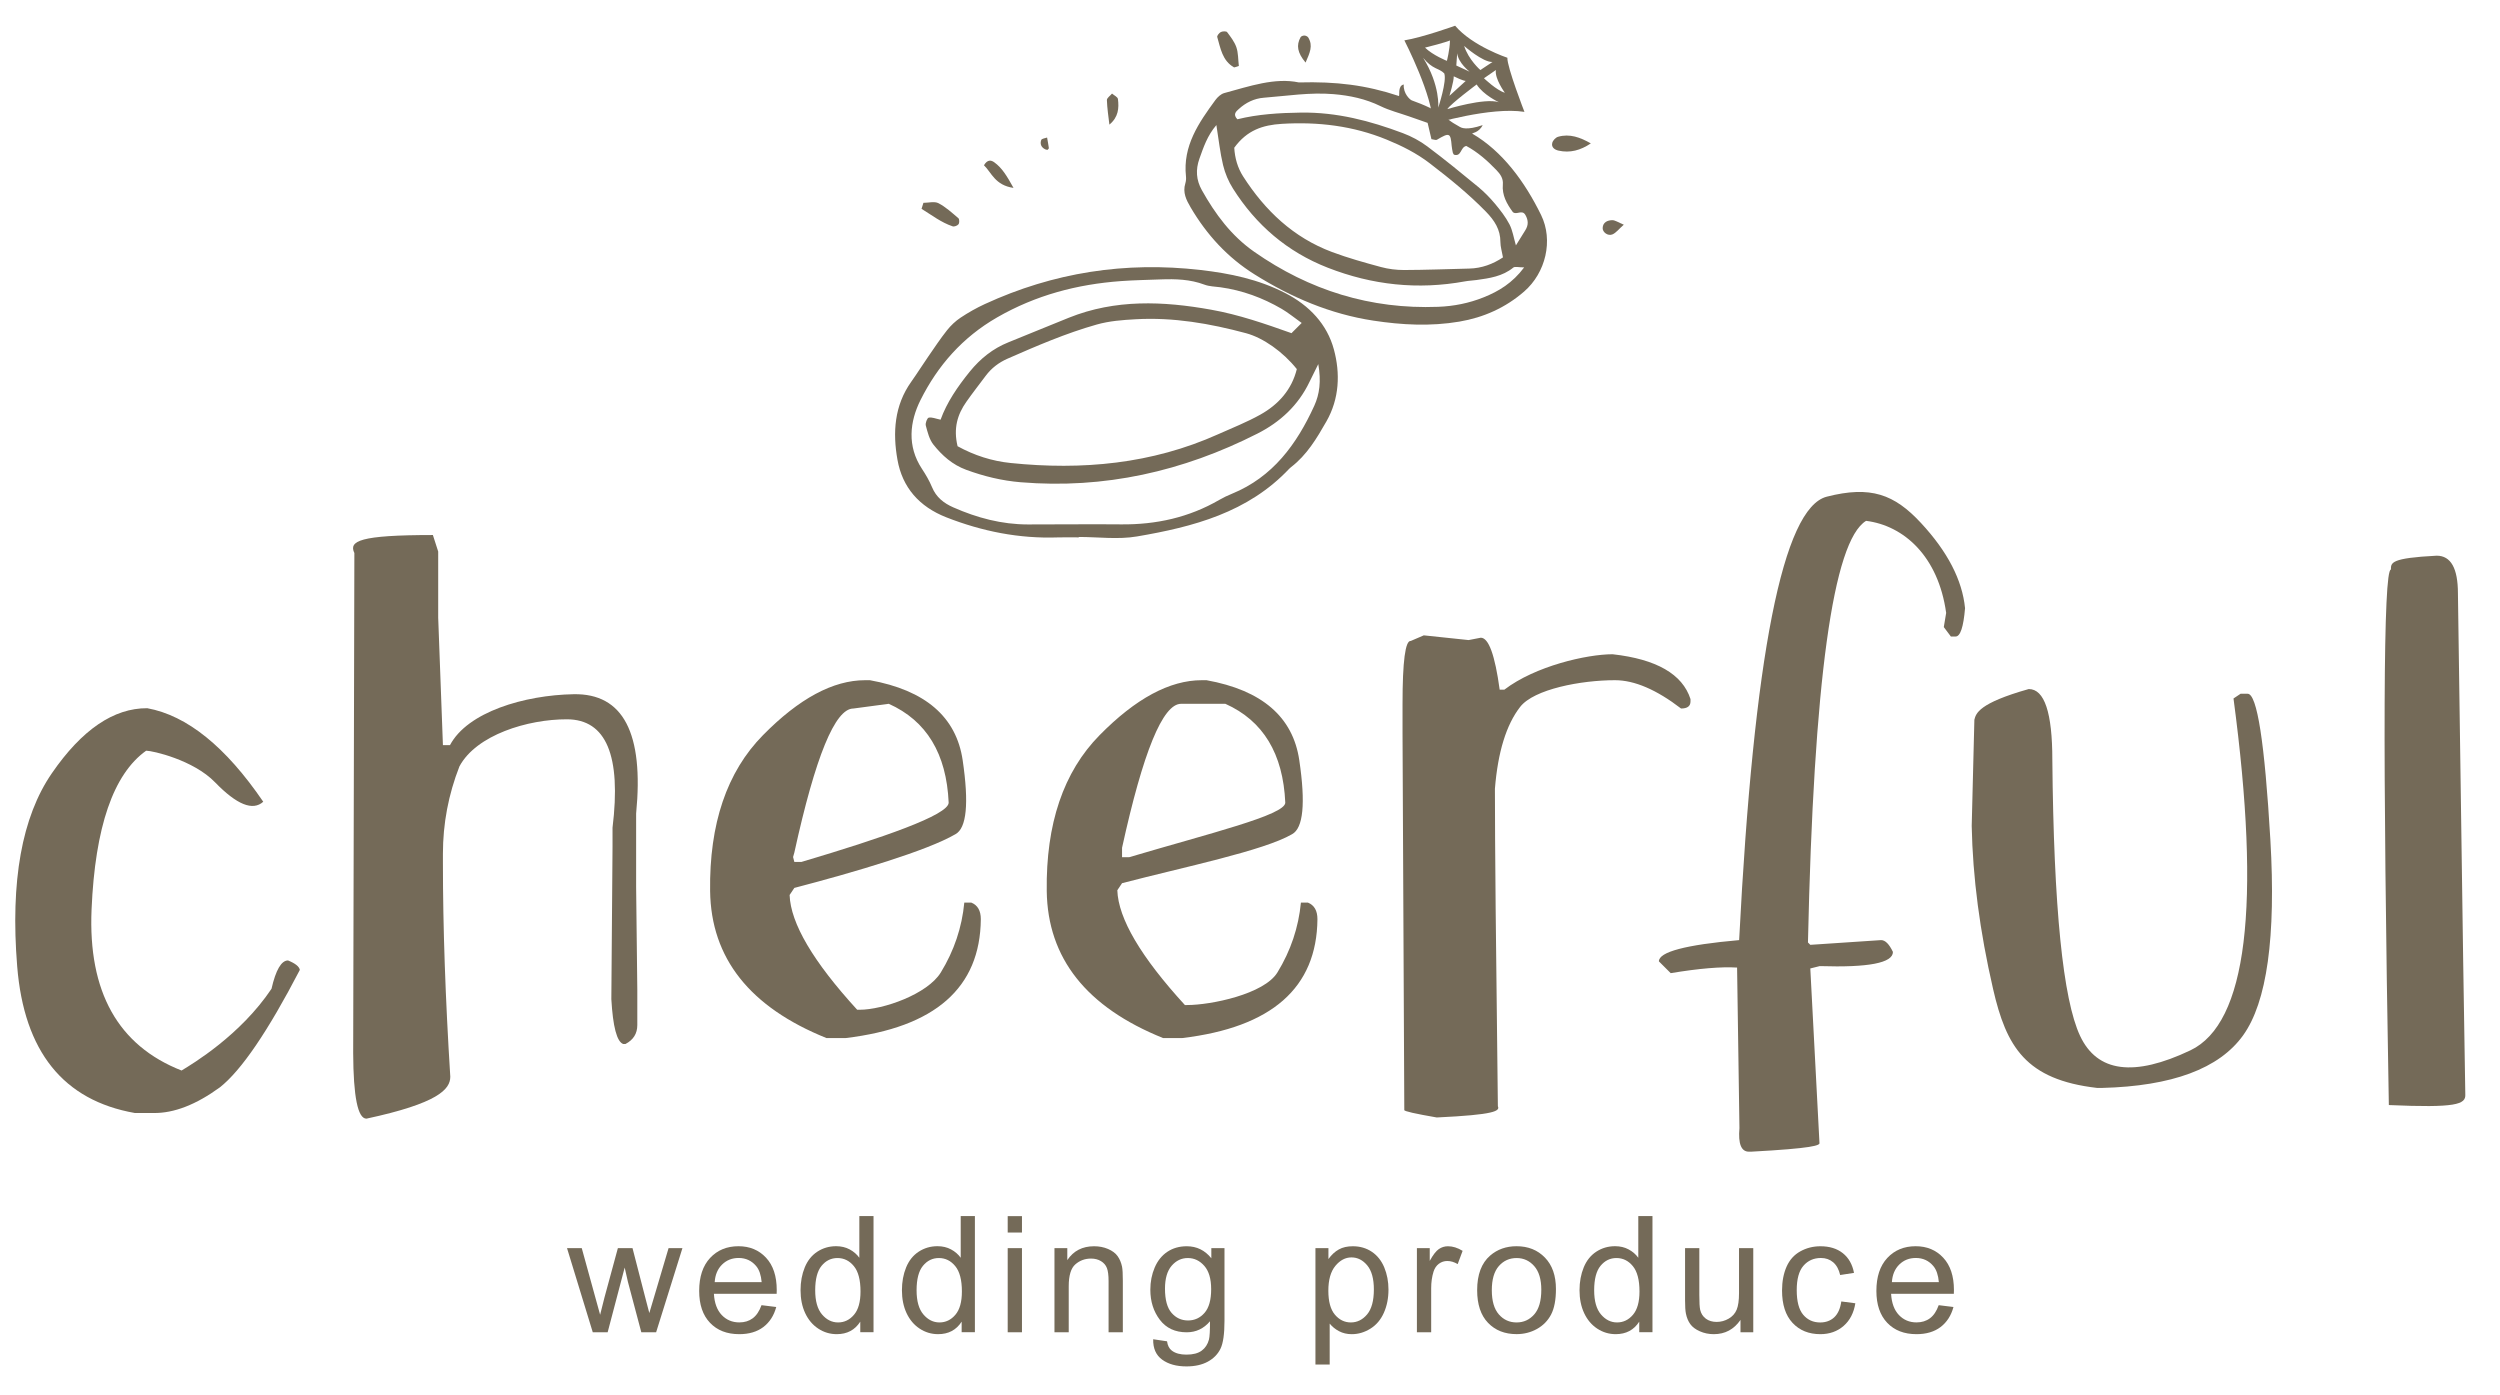 <?xml version="1.0" encoding="utf-8"?>
<!-- Generator: Adobe Illustrator 16.0.3, SVG Export Plug-In . SVG Version: 6.00 Build 0)  -->
<!DOCTYPE svg PUBLIC "-//W3C//DTD SVG 1.1//EN" "http://www.w3.org/Graphics/SVG/1.1/DTD/svg11.dtd">
<svg version="1.1" id="レイヤー_1" xmlns="http://www.w3.org/2000/svg" xmlns:xlink="http://www.w3.org/1999/xlink" x="0px"
	 y="0px" width="215px" height="120px" viewBox="0 0 215 120" enable-background="new 0 0 215 120" xml:space="preserve">
<g display="none">
	<g display="inline">
		<path fill="#231815" d="M12.667,60.906c3.417,0.627,6.741,3.308,9.972,8.044c-0.896,0.813-2.28,0.254-4.148-1.675
			c-1.87-1.928-3.075-2.894-3.616-2.894c-2.825,2.015-4.39,6.563-4.694,13.651c-0.305,7.088,2.275,11.705,7.739,13.854
			c0.947-0.574,2.757-2.857,5.43-6.852c0.372-1.623,0.846-2.436,1.421-2.436c0.626,0.254,0.964,0.523,1.015,0.813
			c-2.74,5.277-5.033,8.645-6.876,10.1c-2.047,1.487-3.941,2.225-5.684,2.207h-1.624C5.444,94.637,2.07,90.432,1.478,83.107
			c-0.593-7.323,0.401-12.859,2.981-16.606C7.038,62.755,9.774,60.891,12.667,60.906z"/>
		<path fill="#231815" d="M39.228,46.012l0.457,1.421v5.684l0.406,10.962H40.7c1.505-2.843,4.385-4.301,8.64-4.377
			c4.254-0.076,6.043,3.345,5.367,10.264v6.292l0.101,8.855v3.045c0,0.729-0.338,1.27-1.015,1.624H53.59
			c-0.542-0.203-0.88-1.488-1.015-3.856l0.102-13.117v-1.625c0.761-6.207-0.545-9.315-3.92-9.324
			c-3.375-0.008-5.79,1.341-7.245,4.047c-0.947,2.42-1.421,4.923-1.421,7.511v0.813c0,5.498,0.211,11.621,0.634,18.369
			c0,1.084-3.07,2.284-9.21,3.604c-0.745,0-1.125-1.878-1.142-5.634l0.102-43.008C29.983,46.528,32.901,46.012,39.228,46.012z"/>
		<path fill="#231815" d="M74.403,58.497h0.406c4.771,0.862,7.43,3.155,7.98,6.876c0.549,3.723,0.342,5.846-0.622,6.368
			c-2.436,1.421-6.31,2.825-11.621,4.213l-0.406,0.608c0.084,2.437,2.021,5.727,5.811,9.871h0.203c2.03,0,3.616-0.936,4.758-2.806
			c1.142-1.868,1.814-3.869,2.017-6.001h0.609c0.541,0.221,0.812,0.693,0.812,1.422c-0.05,5.903-3.933,9.313-11.646,10.227H71.08
			c-6.597-2.656-9.934-6.873-10.01-12.649c-0.076-5.776,1.438-10.242,4.542-13.397C68.715,60.074,71.646,58.497,74.403,58.497z
			 M70.546,73.721h0.609c6.953-2.063,10.429-3.627,10.429-4.693c-0.186-4.213-1.903-7.045-5.151-8.5h-0.812
			c-1.573,0-3.265,4.127-5.075,12.383V73.721L70.546,73.721z"/>
		<path fill="#231815" d="M103.353,58.497h0.406c4.771,0.862,7.431,3.155,7.979,6.876c0.551,3.721,0.344,5.846-0.62,6.368
			c-2.437,1.421-6.31,2.825-11.622,4.213l-0.406,0.608c0.084,2.437,2.021,5.727,5.811,9.871h0.203c2.03,0,3.617-0.936,4.757-2.806
			c1.143-1.868,1.813-3.869,2.018-6.001h0.609c0.541,0.221,0.812,0.693,0.812,1.422c-0.051,5.903-3.933,9.313-11.646,10.227h-1.624
			c-6.597-2.656-9.934-6.873-10.01-12.649s1.438-10.242,4.542-13.397C97.665,60.074,100.595,58.497,103.353,58.497z M99.496,73.721
			h0.609c6.953-2.063,10.429-3.627,10.429-4.693c-0.187-4.213-1.902-7.045-5.151-8.5h-0.812c-1.573,0-3.265,4.127-5.075,12.383
			V73.721z"/>
		<path fill="#231815" d="M122.447,54.64l3.855,0.406l3.045-0.203c0.678,0,1.219,1.489,1.625,4.466h0.405
			c2.655-2.03,5.091-3.044,7.308-3.044c3.771,0.423,6.006,1.708,6.698,3.856v0.203c0,0.407-0.271,0.608-0.812,0.608
			c-2.115-1.624-4.01-2.435-5.684-2.435c-2.91,0-4.962,0.765-6.154,2.296c-1.192,1.531-1.916,3.878-2.17,7.041
			c0,4.703,0.086,13.805,0.254,27.303c0.187,0.405-2.232,0.729-7.256,0.965c-1.861-0.322-2.791-0.533-2.791-0.635l-0.152-32.302
			v-2.64c0-3.653,0.236-5.456,0.71-5.404L122.447,54.64z"/>
		<path fill="#231815" d="M157.104,42.714c3.771-0.964,6.804-0.211,9.097,2.258c2.292,2.47,3.556,4.914,3.793,7.333
			c-0.136,1.624-0.406,2.436-0.812,2.436h-0.406l-0.609-0.812l0.203-1.218c-0.678-4.872-2.639-7.511-5.887-7.917
			c-2.842,1.726-4.508,13.812-4.998,36.259l0.201,0.203l6.09-0.406c0.355,0,0.693,0.34,1.017,1.017c0,0.946-2.099,1.354-6.293,1.218
			l-0.813,0.203l0.787,14.996c0.067,0.22-2.555,0.474-7.865,0.761h-0.203c-0.659,0-0.932-0.677-0.813-2.03l-0.203-13.803
			c-1.369-0.085-3.272,0.076-5.709,0.48l-1.016-1.014c0-0.813,2.301-1.422,6.902-1.828C150.818,56.39,153.33,43.678,157.104,42.714z
			"/>
		<path fill="#231815" d="M176.473,59.258c1.353,0,2.028,2.029,2.028,6.09c0.118,12.688,0.914,20.6,2.386,23.737
			c1.473,3.138,4.635,3.552,9.489,1.243c4.854-2.311,6.09-12.396,3.705-30.259l0.608-0.406h0.608c0.813,0,1.464,4.183,1.954,12.547
			c0.49,8.365-0.292,13.978-2.348,16.836c-2.055,2.858-6.104,4.364-12.141,4.517h-0.406c-6.158-0.711-9.809-3.543-10.949-8.5
			c-1.143-4.957-1.756-9.633-1.84-14.031l0.229-9.135C169.934,61.355,172.158,60.476,176.473,59.258z"/>
		<path fill="#231815" d="M211.555,47.789c1.219,0,1.827,1.083,1.827,3.248c0.39,27.708,0.601,42.07,0.634,43.084
			c0.051,0.863-2.808,1.168-8.576,0.914c-0.541-30.703-0.48-46.054,0.179-46.054C205.617,48.389,207.598,47.992,211.555,47.789z"/>
	</g>
	<g display="inline">
		<path fill="#231815" d="M50.978,114.575l-2.214-7.235h1.267l1.151,4.178l0.429,1.553c0.018-0.077,0.143-0.574,0.375-1.491
			l1.151-4.238h1.26l1.083,4.197l0.361,1.383l0.416-1.396l1.24-4.185h1.192l-2.262,7.235h-1.274l-1.151-4.333l-0.279-1.231
			l-1.465,5.564L50.978,114.575L50.978,114.575z"/>
		<path fill="#231815" d="M65.49,112.245l1.267,0.157c-0.2,0.74-0.57,1.313-1.11,1.724c-0.541,0.408-1.231,0.612-2.071,0.612
			c-1.058,0-1.897-0.325-2.517-0.979c-0.62-0.65-0.93-1.564-0.93-2.74c0-1.219,0.313-2.162,0.94-2.836
			c0.626-0.672,1.439-1.008,2.439-1.008c0.967,0,1.757,0.329,2.371,0.988c0.613,0.658,0.92,1.585,0.92,2.779
			c0,0.072-0.002,0.182-0.007,0.326h-5.396c0.045,0.795,0.271,1.403,0.675,1.826c0.404,0.422,0.908,0.633,1.512,0.633
			c0.45,0,0.833-0.117,1.151-0.354S65.303,112.764,65.49,112.245z M61.463,110.264h4.04c-0.055-0.609-0.209-1.064-0.463-1.369
			c-0.391-0.474-0.897-0.709-1.519-0.709c-0.563,0-1.037,0.188-1.42,0.564C61.716,109.128,61.504,109.632,61.463,110.264z"/>
		<path fill="#231815" d="M73.984,114.575v-0.913c-0.459,0.718-1.133,1.076-2.023,1.076c-0.577,0-1.107-0.158-1.591-0.477
			c-0.484-0.318-0.858-0.763-1.124-1.332c-0.266-0.57-0.398-1.226-0.398-1.966c0-0.723,0.12-1.378,0.361-1.966
			s0.602-1.039,1.083-1.354c0.481-0.313,1.02-0.47,1.615-0.47c0.436,0,0.824,0.093,1.165,0.276c0.341,0.184,0.618,0.423,0.831,0.719
			v-3.584h1.22v9.986h-1.139V114.575z M70.107,110.965c0,0.926,0.195,1.619,0.586,2.077c0.391,0.459,0.852,0.688,1.383,0.688
			c0.536,0,0.991-0.219,1.366-0.658c0.375-0.438,0.562-1.106,0.562-2.006c0-0.989-0.19-1.717-0.572-2.18
			c-0.381-0.464-0.852-0.695-1.41-0.695c-0.545,0-1,0.223-1.366,0.668C70.29,109.305,70.107,110.006,70.107,110.965z"/>
		<path fill="#231815" d="M82.702,114.575v-0.913c-0.459,0.718-1.133,1.076-2.023,1.076c-0.577,0-1.107-0.158-1.591-0.477
			s-0.858-0.763-1.124-1.332c-0.266-0.57-0.398-1.226-0.398-1.966c0-0.723,0.12-1.378,0.361-1.966
			c0.241-0.588,0.602-1.039,1.083-1.354c0.481-0.313,1.02-0.47,1.615-0.47c0.436,0,0.824,0.093,1.165,0.276s0.618,0.423,0.831,0.719
			v-3.584h1.22v9.986h-1.139V114.575z M78.826,110.965c0,0.926,0.195,1.619,0.586,2.077c0.391,0.459,0.852,0.688,1.383,0.688
			c0.536,0,0.991-0.219,1.366-0.658c0.375-0.438,0.562-1.106,0.562-2.006c0-0.989-0.19-1.717-0.572-2.18
			c-0.381-0.464-0.852-0.695-1.41-0.695c-0.545,0-1,0.223-1.366,0.668S78.826,110.006,78.826,110.965z"/>
		<path fill="#231815" d="M86.662,105.998v-1.41h1.227v1.41H86.662z M86.662,114.575v-7.235h1.227v7.235H86.662z"/>
		<path fill="#231815" d="M90.684,114.575v-7.235h1.104v1.029c0.531-0.795,1.299-1.191,2.303-1.191c0.436,0,0.836,0.077,1.202,0.234
			c0.366,0.156,0.639,0.361,0.821,0.615c0.182,0.256,0.309,0.558,0.382,0.906c0.045,0.228,0.068,0.625,0.068,1.192v4.448h-1.226
			v-4.401c0-0.499-0.048-0.873-0.143-1.12c-0.096-0.248-0.265-0.445-0.508-0.593s-0.528-0.222-0.855-0.222
			c-0.522,0-0.973,0.166-1.352,0.498c-0.379,0.33-0.569,0.959-0.569,1.887v3.951L90.684,114.575L90.684,114.575z"/>
		<path fill="#231815" d="M99.174,115.175l1.192,0.177c0.05,0.369,0.188,0.637,0.416,0.805c0.304,0.228,0.72,0.341,1.247,0.341
			c0.568,0,1.006-0.113,1.315-0.341c0.309-0.227,0.518-0.545,0.626-0.953c0.064-0.25,0.093-0.773,0.089-1.574
			c-0.536,0.633-1.204,0.947-2.003,0.947c-0.995,0-1.765-0.357-2.31-1.076c-0.545-0.718-0.817-1.578-0.817-2.582
			c0-0.689,0.125-1.327,0.375-1.911c0.25-0.583,0.612-1.034,1.087-1.353c0.474-0.317,1.032-0.477,1.672-0.477
			c0.854,0,1.558,0.344,2.112,1.034v-0.872h1.131v6.254c0,1.127-0.115,1.926-0.344,2.396c-0.229,0.47-0.592,0.841-1.09,1.113
			c-0.497,0.271-1.109,0.408-1.836,0.408c-0.863,0-1.56-0.193-2.091-0.582C99.413,116.541,99.156,115.956,99.174,115.175z
			 M100.189,110.828c0,0.949,0.188,1.643,0.565,2.078s0.849,0.654,1.417,0.654c0.563,0,1.036-0.217,1.417-0.651
			s0.572-1.113,0.572-2.04c0-0.887-0.196-1.555-0.589-2.003c-0.393-0.449-0.866-0.675-1.42-0.675c-0.545,0-1.008,0.222-1.39,0.664
			C100.38,109.299,100.189,109.956,100.189,110.828z"/>
		<path fill="#231815" d="M113.128,117.348V107.34h1.117v0.939c0.264-0.367,0.562-0.643,0.894-0.826
			c0.33-0.186,0.732-0.275,1.204-0.275c0.618,0,1.163,0.158,1.636,0.477s0.828,0.767,1.069,1.346
			c0.24,0.579,0.361,1.214,0.361,1.904c0,0.74-0.134,1.406-0.398,1.998c-0.265,0.594-0.651,1.048-1.157,1.363
			c-0.508,0.315-1.039,0.473-1.599,0.473c-0.409,0-0.774-0.086-1.101-0.258c-0.324-0.172-0.592-0.392-0.801-0.653v3.521H113.128z
			 M114.238,110.999c0,0.931,0.188,1.619,0.564,2.063s0.834,0.668,1.369,0.668c0.545,0,1.012-0.23,1.4-0.691
			c0.388-0.461,0.582-1.176,0.582-2.143c0-0.922-0.189-1.612-0.568-2.071c-0.38-0.458-0.833-0.688-1.359-0.688
			c-0.521,0-0.983,0.244-1.387,0.732C114.439,109.357,114.238,110.066,114.238,110.999z"/>
		<path fill="#231815" d="M121.854,114.575v-7.235h1.104v1.098c0.28-0.514,0.542-0.852,0.78-1.016
			c0.238-0.163,0.5-0.244,0.785-0.244c0.414,0,0.834,0.131,1.262,0.395l-0.424,1.139c-0.299-0.178-0.598-0.266-0.897-0.266
			c-0.269,0-0.509,0.08-0.723,0.24c-0.214,0.162-0.365,0.385-0.456,0.672c-0.137,0.437-0.204,0.912-0.204,1.431v3.788
			L121.854,114.575L121.854,114.575z"/>
		<path fill="#231815" d="M127.035,110.958c0-1.34,0.373-2.332,1.117-2.978c0.623-0.537,1.381-0.805,2.274-0.805
			c0.995,0,1.808,0.326,2.439,0.979c0.631,0.65,0.946,1.553,0.946,2.701c0,0.932-0.14,1.662-0.418,2.197
			c-0.281,0.532-0.688,0.947-1.221,1.242s-1.115,0.441-1.748,0.441c-1.013,0-1.83-0.323-2.455-0.973
			C127.348,113.115,127.035,112.18,127.035,110.958z M128.296,110.958c0,0.926,0.202,1.62,0.606,2.081s0.912,0.691,1.524,0.691
			c0.609,0,1.115-0.231,1.521-0.695c0.404-0.463,0.605-1.169,0.605-2.118c0-0.896-0.203-1.571-0.609-2.033
			c-0.406-0.461-0.911-0.692-1.516-0.692c-0.613,0-1.121,0.229-1.525,0.688S128.296,110.031,128.296,110.958z"/>
		<path fill="#231815" d="M140.975,114.575v-0.913c-0.459,0.718-1.134,1.076-2.023,1.076c-0.576,0-1.105-0.158-1.592-0.477
			c-0.482-0.318-0.857-0.763-1.123-1.332c-0.266-0.57-0.398-1.226-0.398-1.966c0-0.723,0.12-1.378,0.361-1.966
			c0.24-0.588,0.602-1.039,1.083-1.354c0.481-0.313,1.02-0.47,1.614-0.47c0.437,0,0.824,0.093,1.164,0.276
			c0.342,0.184,0.619,0.423,0.832,0.719v-3.584h1.219v9.986h-1.137V114.575z M137.098,110.965c0,0.926,0.195,1.619,0.586,2.077
			c0.392,0.459,0.853,0.688,1.383,0.688c0.537,0,0.992-0.219,1.367-0.658c0.373-0.438,0.562-1.106,0.562-2.006
			c0-0.989-0.19-1.717-0.572-2.18c-0.381-0.464-0.853-0.695-1.409-0.695c-0.546,0-1,0.223-1.367,0.668
			S137.098,110.006,137.098,110.965z"/>
		<path fill="#231815" d="M149.682,114.575v-1.063c-0.563,0.817-1.328,1.227-2.295,1.227c-0.428,0-0.826-0.082-1.195-0.245
			c-0.371-0.163-0.646-0.369-0.824-0.616c-0.18-0.247-0.307-0.551-0.379-0.909c-0.051-0.241-0.074-0.622-0.074-1.146v-4.482h1.227
			v4.014c0,0.641,0.024,1.071,0.074,1.295c0.077,0.322,0.241,0.574,0.491,0.76c0.249,0.184,0.56,0.275,0.926,0.275
			c0.368,0,0.714-0.095,1.036-0.283c0.322-0.188,0.551-0.444,0.686-0.771c0.133-0.323,0.201-0.796,0.201-1.413v-3.877h1.225v7.235
			H149.682z"/>
		<path fill="#231815" d="M158.352,111.925l1.207,0.157c-0.133,0.831-0.47,1.48-1.013,1.951s-1.209,0.705-1.999,0.705
			c-0.99,0-1.785-0.323-2.389-0.971c-0.602-0.646-0.902-1.574-0.902-2.783c0-0.78,0.131-1.465,0.389-2.051
			c0.26-0.586,0.652-1.024,1.183-1.317c0.53-0.294,1.104-0.438,1.728-0.438c0.785,0,1.428,0.198,1.928,0.596
			c0.5,0.396,0.82,0.961,0.961,1.692l-1.191,0.185c-0.113-0.485-0.314-0.853-0.604-1.098c-0.289-0.244-0.637-0.367-1.047-0.367
			c-0.617,0-1.119,0.221-1.504,0.664c-0.388,0.442-0.58,1.145-0.58,2.103c0,0.972,0.187,1.678,0.56,2.118
			c0.372,0.439,0.858,0.66,1.458,0.66c0.48,0,0.883-0.146,1.205-0.441C158.061,112.992,158.266,112.538,158.352,111.925z"/>
		<path fill="#231815" d="M166.729,112.245l1.269,0.157c-0.2,0.74-0.57,1.313-1.11,1.724c-0.541,0.408-1.23,0.612-2.07,0.612
			c-1.06,0-1.897-0.325-2.519-0.979c-0.618-0.65-0.93-1.564-0.93-2.74c0-1.219,0.313-2.162,0.94-2.836
			c0.627-0.672,1.438-1.008,2.438-1.008c0.968,0,1.758,0.329,2.371,0.988c0.613,0.658,0.92,1.585,0.92,2.779
			c0,0.072-0.003,0.182-0.008,0.326h-5.396c0.046,0.795,0.271,1.403,0.675,1.826c0.403,0.422,0.907,0.633,1.512,0.633
			c0.449,0,0.834-0.117,1.152-0.354C166.29,113.141,166.543,112.764,166.729,112.245z M162.703,110.264h4.039
			c-0.055-0.609-0.209-1.064-0.463-1.369c-0.391-0.474-0.897-0.709-1.521-0.709c-0.563,0-1.036,0.188-1.42,0.564
			C162.956,109.128,162.743,109.632,162.703,110.264z"/>
	</g>
	<g display="inline">
		<path fill="#231815" d="M111.702,7.089c3.228-0.087,5.771,0.227,8.599,1.166c0.1,0.032-0.133-0.876,0.422-0.99
			c-0.056,0.79,0.543,1.314,0.687,1.367c1.071,0.391,2.099,0.818,3.008,1.541c0.451,0.357,0.636,0.463,1.142,0.748
			c0.101,0.056,0.551,0.321,1.95-0.162c-0.327,0.681-0.985,0.682-0.892,0.737c2.584,1.502,4.512,4.128,5.915,6.992
			c1.069,2.181,0.399,4.975-1.46,6.586c-1.604,1.392-3.479,2.23-5.572,2.586c-2.471,0.419-4.934,0.289-7.395-0.086
			c-3.701-0.565-7.06-2-10.212-3.975c-2.322-1.452-4.109-3.402-5.492-5.752c-0.382-0.65-0.708-1.289-0.463-2.077
			c0.057-0.189,0.077-0.401,0.055-0.597c-0.284-2.624,1.095-4.61,2.53-6.57c0.187-0.254,0.475-0.521,0.765-0.6
			C107.469,7.413,109.637,6.655,111.702,7.089z M106.146,12.705c0.051,0.893,0.292,1.729,0.764,2.468
			c1.887,2.941,4.326,5.259,7.648,6.501c1.371,0.512,2.789,0.907,4.207,1.291c0.637,0.173,1.315,0.256,1.979,0.256
			c1.87-0.006,3.738-0.079,5.607-0.124c1.09-0.024,2.049-0.392,2.905-0.962c-0.093-0.528-0.22-0.919-0.22-1.313
			c0.002-1.082-0.508-1.858-1.241-2.615c-1.501-1.538-3.159-2.877-4.856-4.178c-1.127-0.862-2.366-1.481-3.674-2.019
			c-2.906-1.191-5.902-1.548-9.027-1.36C108.596,10.75,107.242,11.195,106.146,12.705z M104.609,10.755
			c-0.784,0.919-1.108,1.91-1.461,2.897c-0.333,0.943-0.279,1.822,0.21,2.698c1.154,2.063,2.533,3.925,4.499,5.3
			c4.754,3.323,10.011,4.958,15.825,4.736c1.348-0.05,2.658-0.313,3.904-0.813c1.301-0.52,2.484-1.228,3.492-2.577
			c-0.482,0-0.799-0.098-0.936,0.016c-0.927,0.758-2.041,0.915-3.158,1.069c-0.332,0.047-0.668,0.056-0.996,0.117
			c-4.045,0.742-7.967,0.321-11.799-1.175c-3.489-1.364-6.17-3.673-8.153-6.808c-0.387-0.609-0.681-1.313-0.851-2.015
			C104.926,13.135,104.816,12.031,104.609,10.755z M122.775,10.568c-0.496-0.173-1.055-0.369-1.613-0.564
			c-0.816-0.286-1.665-0.498-2.436-0.875c-1.287-0.629-2.637-0.914-4.049-1.033c-2.016-0.168-4.001,0.154-5.992,0.309
			c-0.819,0.063-1.548,0.419-2.152,0.974c-0.214,0.197-0.534,0.445-0.12,0.879c1.771-0.438,3.593-0.549,5.47-0.575
			c3.088-0.042,5.94,0.707,8.762,1.767c0.739,0.277,1.47,0.667,2.103,1.142c1.496,1.118,2.946,2.304,4.39,3.493
			c0.512,0.425,0.986,0.908,1.414,1.418c0.467,0.559,0.928,1.147,1.262,1.79c0.272,0.526,0.361,1.152,0.554,1.811
			c0.319-0.516,0.562-0.91,0.809-1.302c0.276-0.438,0.269-0.855,0.009-1.311c-0.285-0.506-0.772,0.037-1.084-0.254
			c-0.518-0.708-0.94-1.452-0.857-2.376c0.046-0.52-0.225-0.893-0.553-1.234c-0.787-0.822-1.639-1.564-2.592-2.074
			c-0.521,0.104-0.396,0.951-1.063,0.75c-0.034-0.061-0.084-0.115-0.096-0.177c-0.041-0.196-0.08-0.39-0.098-0.588
			c-0.094-1.123-0.188-1.158-1.271-0.517c-0.086,0.05-0.24-0.023-0.469-0.053C123.008,11.569,122.908,11.135,122.775,10.568z"/>
		<path fill="#231815" d="M136.811,12.332c-0.886,0.599-1.791,0.842-2.775,0.622c-0.333-0.074-0.643-0.286-0.54-0.672
			c0.054-0.207,0.291-0.459,0.497-0.518C134.988,11.472,135.902,11.814,136.811,12.332z"/>
		<path fill="#231815" d="M106.541,5.672c-0.302,0.089-0.382,0.14-0.418,0.12c-1.004-0.576-1.157-1.635-1.44-2.608
			c-0.033-0.109,0.165-0.357,0.311-0.429c0.149-0.074,0.465-0.084,0.537,0.007c0.307,0.407,0.635,0.833,0.798,1.305
			C106.494,4.546,106.473,5.091,106.541,5.672z"/>
		<path fill="#231815" d="M112.279,5.381c-0.706-0.849-0.813-1.483-0.428-2.183c0.047-0.087,0.226-0.146,0.338-0.141
			c0.115,0.005,0.271,0.082,0.326,0.176C112.936,3.945,112.646,4.536,112.279,5.381z"/>
		<path fill="#231815" d="M139.646,19.323c-0.433,0.384-0.662,0.698-0.971,0.833c-0.386,0.17-0.859-0.179-0.847-0.545
			c0.021-0.508,0.421-0.659,0.8-0.677C138.895,18.923,139.172,19.13,139.646,19.323z"/>
		<path fill="#231815" d="M92.775,46.215c-0.601,0-1.205-0.019-1.804,0.003c-3.322,0.115-6.495-0.516-9.59-1.729
			c-2.329-0.915-3.778-2.568-4.199-4.949c-0.417-2.328-0.274-4.662,1.187-6.711c0.502-0.708,0.963-1.443,1.457-2.158
			c0.528-0.762,1.042-1.541,1.616-2.265c0.328-0.413,0.729-0.793,1.166-1.085c0.663-0.44,1.365-0.839,2.089-1.172
			c5.904-2.719,12.073-3.674,18.546-2.93c2.555,0.295,4.981,0.801,7.284,1.983c2.084,1.071,3.606,2.687,4.19,4.86
			c0.552,2.043,0.474,4.221-0.646,6.181c-0.828,1.451-1.682,2.891-3.045,3.933c-0.055,0.04-0.104,0.084-0.149,0.133
			c-3.552,3.77-8.261,5.001-13.099,5.826c-1.625,0.278-3.334,0.044-5.003,0.044C92.775,46.192,92.775,46.203,92.775,46.215z
			 M111.072,28.653l0.092-0.098c0,0,0.441-0.439,0.781-0.78c-0.648-0.461-1.158-0.885-1.721-1.213
			c-1.634-0.951-3.383-1.596-5.263-1.856c-0.461-0.064-0.95-0.065-1.377-0.226c-1.224-0.46-2.482-0.499-3.759-0.451
			c-1.136,0.045-2.275,0.062-3.408,0.144c-3.779,0.275-7.333,1.206-10.667,3.125c-2.974,1.712-5.104,4.143-6.584,7.102
			c-0.931,1.862-1.169,3.961,0.118,5.914c0.33,0.5,0.639,1.028,0.87,1.581c0.358,0.869,1.008,1.379,1.835,1.742
			c2.04,0.901,4.158,1.464,6.403,1.466c2.678,0.004,5.353-0.033,8.028-0.006c3.005,0.03,5.836-0.592,8.449-2.111
			c0.347-0.201,0.71-0.373,1.08-0.523c3.516-1.438,5.569-4.26,7.077-7.56c0.455-0.999,0.605-2.106,0.347-3.59
			c-0.358,0.727-0.565,1.13-0.761,1.539c-0.961,2.013-2.521,3.45-4.475,4.44c-6.4,3.248-13.166,4.781-20.362,4.182
			c-1.607-0.134-3.157-0.51-4.676-1.068c-1.187-0.436-2.074-1.226-2.823-2.166c-0.354-0.444-0.504-1.074-0.657-1.642
			c-0.055-0.202,0.116-0.649,0.251-0.678c0.274-0.06,0.595,0.087,1.021,0.174c0.532-1.481,1.464-2.844,2.516-4.141
			c0.909-1.117,1.982-1.977,3.318-2.514c1.735-0.698,3.463-1.418,5.198-2.114c4.002-1.606,8.114-1.43,12.24-0.689
			C106.535,27.057,108.809,27.85,111.072,28.653z M82.351,38.375c1.441,0.791,2.961,1.279,4.563,1.443
			c6.146,0.633,12.139,0.087,17.845-2.472c1.219-0.545,2.468-1.038,3.63-1.687c1.563-0.873,2.699-2.146,3.137-3.916
			c-1.188-1.493-2.902-2.694-4.366-3.087c-3.107-0.835-6.246-1.382-9.492-1.2c-1.141,0.063-2.265,0.147-3.362,0.458
			c-2.64,0.747-5.153,1.833-7.66,2.933c-0.75,0.33-1.379,0.81-1.871,1.466c-0.559,0.748-1.137,1.485-1.674,2.25
			C82.341,35.645,81.98,36.83,82.351,38.375z"/>
		<path fill="#231815" d="M79.414,17.444c0.434,0,0.946-0.146,1.291,0.03c0.628,0.326,1.171,0.828,1.718,1.293
			c0.092,0.08,0.096,0.404,0.01,0.517c-0.091,0.124-0.367,0.229-0.507,0.181c-0.995-0.335-1.801-0.971-2.673-1.505
			C79.307,17.788,79.359,17.615,79.414,17.444z"/>
		<path fill="#231815" d="M95.408,10.717c-0.081-0.704-0.193-1.406-0.215-2.111c-0.004-0.182,0.286-0.371,0.441-0.559
			c0.175,0.155,0.486,0.293,0.508,0.468C96.242,9.294,96.19,10.07,95.408,10.717z"/>
		<path fill="#231815" d="M87.162,16.16c-1.595-0.231-1.884-1.313-2.542-1.948c0.301-0.503,0.612-0.456,0.894-0.249
			C86.165,14.435,86.572,15.094,87.162,16.16z"/>
		<path fill="#231815" d="M90.084,12.891c-0.063-0.016-0.133-0.02-0.191-0.047c-0.353-0.168-0.472-0.474-0.343-0.811
			c0.044-0.114,0.326-0.14,0.5-0.205c0.053,0.303,0.111,0.604,0.152,0.908C90.208,12.781,90.126,12.84,90.084,12.891z"/>
		<path fill="#231815" d="M129.634,4.967c0,0-3.008-0.997-4.493-2.755c0,0-2.795,1.007-4.365,1.259c0,0,2.533,4.92,2.426,7.192
			c0,0,4.999-1.504,7.9-1.042C131.102,9.622,129.6,5.757,129.634,4.967z M128.355,5.331l-1.045,0.692c0,0-1.02-0.891-1.392-2.07
			C125.92,3.953,127.527,5.368,128.355,5.331z M125.318,4.581c0.095,0.843,1.07,1.585,1.07,1.585l-1.146-0.531L125.318,4.581z
			 M126.053,6.96l-1.402,1.281c0,0,0.383-1.242,0.371-1.678C125.816,6.96,126.053,6.96,126.053,6.96z M123.688,9.261
			c0,0,0.188-1.906-1.299-4.29c0.817,1.017,1.355,0.87,1.816,1.339C124.452,6.956,123.688,9.261,123.688,9.261z M122.551,4.095
			c1.684-0.416,2.146-0.615,2.146-0.615c-0.016,0.817-0.264,1.754-0.264,1.754S123.236,4.762,122.551,4.095z M124.469,9.385
			c0.309-0.473,2.523-2.121,2.523-2.121c0.578,0.912,1.91,1.525,1.91,1.525C127.664,8.399,124.469,9.385,124.469,9.385z
			 M127.621,6.73l1.025-0.708c-0.119,0.742,0.771,1.952,0.771,1.952C128.711,7.779,127.621,6.73,127.621,6.73z"/>
	</g>
</g>
<g>
	<g>
		<path fill="#746A58" d="M12.667,60.906c3.417,0.627,6.741,3.308,9.972,8.044c-0.896,0.813-2.28,0.254-4.148-1.675
			c-1.87-1.928-5.381-2.715-5.922-2.715c-2.825,2.015-4.39,6.563-4.694,13.651C7.57,85.3,10.15,89.917,15.614,92.065
			c0.947-0.574,5.063-3.036,7.736-7.03c0.372-1.623,0.846-2.436,1.421-2.436c0.626,0.254,0.964,0.523,1.015,0.813
			c-2.74,5.277-5.033,8.645-6.876,10.1c-2.047,1.487-3.941,2.225-5.684,2.207h-1.624C5.444,94.637,2.07,90.432,1.478,83.107
			c-0.593-7.323,0.401-12.859,2.981-16.606C7.038,62.755,9.774,60.891,12.667,60.906z"/>
		<path fill="#746A58" d="M37.228,46.012l0.457,1.421v5.684l0.406,10.962H38.7c1.505-2.843,6.385-4.301,10.64-4.377
			c4.254-0.076,6.043,3.345,5.367,10.264v6.292l0.101,8.855v3.045c0,0.729-0.338,1.27-1.015,1.624H53.59
			c-0.542-0.203-0.88-1.488-1.015-3.856l0.102-13.117v-1.625c0.761-6.207-0.545-9.315-3.92-9.324
			c-3.375-0.008-7.79,1.341-9.245,4.047c-0.947,2.42-1.421,4.923-1.421,7.511v0.813c0,5.498,0.211,11.621,0.634,18.369
			c0,1.084-1.07,2.284-7.21,3.604c-0.745,0-1.125-1.878-1.142-5.634l0.102-43.008C29.983,46.528,30.901,46.012,37.228,46.012z"/>
		<path fill="#746A58" d="M74.403,58.497h0.406c4.771,0.862,7.43,3.155,7.98,6.876c0.549,3.723,0.342,5.846-0.622,6.368
			c-2.436,1.421-8.543,3.231-13.854,4.619l-0.406,0.608c0.084,2.437,2.021,5.727,5.811,9.871h0.203c2.03,0,5.85-1.342,6.992-3.212
			c1.142-1.868,1.814-3.869,2.017-6.001h0.609c0.541,0.221,0.812,0.693,0.812,1.422c-0.05,5.903-3.933,9.313-11.646,10.227H71.08
			c-6.597-2.656-9.934-6.873-10.01-12.649c-0.076-5.776,1.438-10.242,4.542-13.397C68.715,60.074,71.646,58.497,74.403,58.497z
			 M68.313,74.127h0.609c6.953-2.063,12.663-4.033,12.663-5.1c-0.186-4.213-1.903-7.045-5.151-8.5l-3.045,0.406
			c-1.573,0-3.265,4.127-5.075,12.383l-0.109,0.387L68.313,74.127z"/>
		<path fill="#746A58" d="M103.353,58.497h0.406c4.771,0.862,7.431,3.155,7.979,6.876c0.551,3.721,0.344,5.846-0.62,6.368
			c-2.437,1.421-9.31,2.825-14.622,4.213l-0.406,0.608c0.084,2.437,2.021,5.727,5.811,9.871h0.203c2.03,0,6.617-0.936,7.757-2.806
			c1.143-1.868,1.813-3.869,2.018-6.001h0.609c0.541,0.221,0.812,0.693,0.812,1.422c-0.051,5.903-3.933,9.313-11.646,10.227h-1.624
			c-6.597-2.656-9.934-6.873-10.01-12.649s1.438-10.242,4.542-13.397C97.665,60.074,100.595,58.497,103.353,58.497z M96.496,73.721
			h0.609c6.953-2.063,13.429-3.627,13.429-4.693c-0.187-4.213-1.902-7.045-5.151-8.5h-3.812c-1.573,0-3.265,4.127-5.075,12.383
			V73.721z"/>
		<path fill="#746A58" d="M122.447,54.64l3.855,0.406l1.045-0.203c0.678,0,1.219,1.489,1.625,4.466h0.405
			c2.655-2.03,7.091-3.044,9.308-3.044c3.771,0.423,6.006,1.708,6.698,3.856v0.203c0,0.407-0.271,0.608-0.812,0.608
			c-2.115-1.624-4.01-2.435-5.684-2.435c-2.91,0-6.962,0.765-8.154,2.296c-1.192,1.531-1.916,3.878-2.17,7.041
			c0,4.703,0.086,13.805,0.254,27.303c0.187,0.405-0.232,0.729-5.256,0.965c-1.861-0.322-2.791-0.533-2.791-0.635l-0.152-32.302
			v-2.64c0-3.653,0.236-5.456,0.71-5.404L122.447,54.64z"/>
		<path fill="#746A58" d="M157.104,42.714c3.771-0.964,5.804-0.211,8.097,2.258c2.292,2.47,3.556,4.914,3.793,7.333
			c-0.136,1.624-0.406,2.436-0.812,2.436h-0.406l-0.609-0.812l0.203-1.218c-0.678-4.872-3.639-7.511-6.887-7.917
			c-2.842,1.726-4.508,13.812-4.998,36.259l0.201,0.203l6.09-0.406c0.355,0,0.693,0.34,1.017,1.017c0,0.946-2.099,1.354-6.293,1.218
			l-0.813,0.203l0.787,14.996c0.067,0.22-0.555,0.474-5.865,0.761h-0.203c-0.659,0-0.932-0.677-0.813-2.03l-0.203-13.803
			c-1.369-0.085-3.272,0.076-5.709,0.48l-1.016-1.014c0-0.813,2.301-1.422,6.902-1.828C150.818,56.39,153.33,43.678,157.104,42.714z
			"/>
		<path fill="#746A58" d="M174.473,59.258c1.353,0,2.028,2.029,2.028,6.09c0.118,12.688,0.914,20.6,2.386,23.737
			c1.473,3.138,4.635,3.552,9.489,1.243c4.854-2.311,6.09-12.396,3.705-30.259l0.608-0.406h0.608c0.813,0,1.464,4.183,1.954,12.547
			c0.49,8.365-0.292,13.978-2.348,16.836c-2.055,2.858-6.104,4.364-12.141,4.517h-0.406c-6.158-0.711-7.809-3.543-8.949-8.5
			c-1.143-4.957-1.756-9.633-1.84-14.031l0.229-9.135C169.934,61.355,170.158,60.476,174.473,59.258z"/>
		<path fill="#746A58" d="M209.555,47.789c1.219,0,1.827,1.083,1.827,3.248c0.39,27.708,0.601,42.07,0.634,43.084
			c0.051,0.863-0.808,1.168-6.576,0.914c-0.541-30.703-0.48-46.054,0.179-46.054C205.617,48.389,205.598,47.992,209.555,47.789z"/>
	</g>
	<g>
		<path fill="#746A58" d="M50.978,114.575l-2.214-7.235h1.267l1.151,4.178l0.429,1.553c0.018-0.077,0.143-0.574,0.375-1.491
			l1.151-4.238h1.26l1.083,4.197l0.361,1.383l0.416-1.396l1.24-4.185h1.192l-2.262,7.235h-1.274l-1.151-4.333l-0.279-1.231
			l-1.465,5.564L50.978,114.575L50.978,114.575z"/>
		<path fill="#746A58" d="M65.49,112.245l1.267,0.157c-0.2,0.74-0.57,1.313-1.11,1.724c-0.541,0.408-1.231,0.612-2.071,0.612
			c-1.058,0-1.897-0.325-2.517-0.979c-0.62-0.65-0.93-1.564-0.93-2.74c0-1.219,0.313-2.162,0.94-2.836
			c0.626-0.672,1.439-1.008,2.439-1.008c0.967,0,1.757,0.329,2.371,0.988c0.613,0.658,0.92,1.585,0.92,2.779
			c0,0.072-0.002,0.182-0.007,0.326h-5.396c0.045,0.795,0.271,1.403,0.675,1.826c0.404,0.422,0.908,0.633,1.512,0.633
			c0.45,0,0.833-0.117,1.151-0.354S65.303,112.764,65.49,112.245z M61.463,110.264h4.04c-0.055-0.609-0.209-1.064-0.463-1.369
			c-0.391-0.474-0.897-0.709-1.519-0.709c-0.563,0-1.037,0.188-1.42,0.564C61.716,109.128,61.504,109.632,61.463,110.264z"/>
		<path fill="#746A58" d="M73.984,114.575v-0.913c-0.459,0.718-1.133,1.076-2.023,1.076c-0.577,0-1.107-0.158-1.591-0.477
			c-0.484-0.318-0.858-0.763-1.124-1.332c-0.266-0.57-0.398-1.226-0.398-1.966c0-0.723,0.12-1.378,0.361-1.966
			s0.602-1.039,1.083-1.354c0.481-0.313,1.02-0.47,1.615-0.47c0.436,0,0.824,0.093,1.165,0.276c0.341,0.184,0.618,0.423,0.831,0.719
			v-3.584h1.22v9.986h-1.139V114.575z M70.107,110.965c0,0.926,0.195,1.619,0.586,2.077c0.391,0.459,0.852,0.688,1.383,0.688
			c0.536,0,0.991-0.219,1.366-0.658c0.375-0.438,0.562-1.106,0.562-2.006c0-0.989-0.19-1.717-0.572-2.18
			c-0.381-0.464-0.852-0.695-1.41-0.695c-0.545,0-1,0.223-1.366,0.668C70.29,109.305,70.107,110.006,70.107,110.965z"/>
		<path fill="#746A58" d="M82.702,114.575v-0.913c-0.459,0.718-1.133,1.076-2.023,1.076c-0.577,0-1.107-0.158-1.591-0.477
			s-0.858-0.763-1.124-1.332c-0.266-0.57-0.398-1.226-0.398-1.966c0-0.723,0.12-1.378,0.361-1.966
			c0.241-0.588,0.602-1.039,1.083-1.354c0.481-0.313,1.02-0.47,1.615-0.47c0.436,0,0.824,0.093,1.165,0.276s0.618,0.423,0.831,0.719
			v-3.584h1.22v9.986h-1.139V114.575z M78.826,110.965c0,0.926,0.195,1.619,0.586,2.077c0.391,0.459,0.852,0.688,1.383,0.688
			c0.536,0,0.991-0.219,1.366-0.658c0.375-0.438,0.562-1.106,0.562-2.006c0-0.989-0.19-1.717-0.572-2.18
			c-0.381-0.464-0.852-0.695-1.41-0.695c-0.545,0-1,0.223-1.366,0.668S78.826,110.006,78.826,110.965z"/>
		<path fill="#746A58" d="M86.662,105.998v-1.41h1.227v1.41H86.662z M86.662,114.575v-7.235h1.227v7.235H86.662z"/>
		<path fill="#746A58" d="M90.684,114.575v-7.235h1.104v1.029c0.531-0.795,1.299-1.191,2.303-1.191c0.436,0,0.836,0.077,1.202,0.234
			c0.366,0.156,0.639,0.361,0.821,0.615c0.182,0.256,0.309,0.558,0.382,0.906c0.045,0.228,0.068,0.625,0.068,1.192v4.448h-1.226
			v-4.401c0-0.499-0.048-0.873-0.143-1.12c-0.096-0.248-0.265-0.445-0.508-0.593s-0.528-0.222-0.855-0.222
			c-0.522,0-0.973,0.166-1.352,0.498c-0.379,0.33-0.569,0.959-0.569,1.887v3.951L90.684,114.575L90.684,114.575z"/>
		<path fill="#746A58" d="M99.174,115.175l1.192,0.177c0.05,0.369,0.188,0.637,0.416,0.805c0.304,0.228,0.72,0.341,1.247,0.341
			c0.568,0,1.006-0.113,1.315-0.341c0.309-0.227,0.518-0.545,0.626-0.953c0.064-0.25,0.093-0.773,0.089-1.574
			c-0.536,0.633-1.204,0.947-2.003,0.947c-0.995,0-1.765-0.357-2.31-1.076c-0.545-0.718-0.817-1.578-0.817-2.582
			c0-0.689,0.125-1.327,0.375-1.911c0.25-0.583,0.612-1.034,1.087-1.353c0.474-0.317,1.032-0.477,1.672-0.477
			c0.854,0,1.558,0.344,2.112,1.034v-0.872h1.131v6.254c0,1.127-0.115,1.926-0.344,2.396c-0.229,0.47-0.592,0.841-1.09,1.113
			c-0.497,0.271-1.109,0.408-1.836,0.408c-0.863,0-1.56-0.193-2.091-0.582C99.413,116.541,99.156,115.956,99.174,115.175z
			 M100.189,110.828c0,0.949,0.188,1.643,0.565,2.078s0.849,0.654,1.417,0.654c0.563,0,1.036-0.217,1.417-0.651
			s0.572-1.113,0.572-2.04c0-0.887-0.196-1.555-0.589-2.003c-0.393-0.449-0.866-0.675-1.42-0.675c-0.545,0-1.008,0.222-1.39,0.664
			C100.38,109.299,100.189,109.956,100.189,110.828z"/>
		<path fill="#746A58" d="M113.128,117.348V107.34h1.117v0.939c0.264-0.367,0.562-0.643,0.894-0.826
			c0.33-0.186,0.732-0.275,1.204-0.275c0.618,0,1.163,0.158,1.636,0.477s0.828,0.767,1.069,1.346
			c0.24,0.579,0.361,1.214,0.361,1.904c0,0.74-0.134,1.406-0.398,1.998c-0.265,0.594-0.651,1.048-1.157,1.363
			c-0.508,0.315-1.039,0.473-1.599,0.473c-0.409,0-0.774-0.086-1.101-0.258c-0.324-0.172-0.592-0.392-0.801-0.653v3.521H113.128z
			 M114.238,110.999c0,0.931,0.188,1.619,0.564,2.063s0.834,0.668,1.369,0.668c0.545,0,1.012-0.23,1.4-0.691
			c0.388-0.461,0.582-1.176,0.582-2.143c0-0.922-0.189-1.612-0.568-2.071c-0.38-0.458-0.833-0.688-1.359-0.688
			c-0.521,0-0.983,0.244-1.387,0.732C114.439,109.357,114.238,110.066,114.238,110.999z"/>
		<path fill="#746A58" d="M121.854,114.575v-7.235h1.104v1.098c0.28-0.514,0.542-0.852,0.78-1.016
			c0.238-0.163,0.5-0.244,0.785-0.244c0.414,0,0.834,0.131,1.262,0.395l-0.424,1.139c-0.299-0.178-0.598-0.266-0.897-0.266
			c-0.269,0-0.509,0.08-0.723,0.24c-0.214,0.162-0.365,0.385-0.456,0.672c-0.137,0.437-0.204,0.912-0.204,1.431v3.788
			L121.854,114.575L121.854,114.575z"/>
		<path fill="#746A58" d="M127.035,110.958c0-1.34,0.373-2.332,1.117-2.978c0.623-0.537,1.381-0.805,2.274-0.805
			c0.995,0,1.808,0.326,2.439,0.979c0.631,0.65,0.946,1.553,0.946,2.701c0,0.932-0.14,1.662-0.418,2.197
			c-0.281,0.532-0.688,0.947-1.221,1.242s-1.115,0.441-1.748,0.441c-1.013,0-1.83-0.323-2.455-0.973
			C127.348,113.115,127.035,112.18,127.035,110.958z M128.296,110.958c0,0.926,0.202,1.62,0.606,2.081s0.912,0.691,1.524,0.691
			c0.609,0,1.115-0.231,1.521-0.695c0.404-0.463,0.605-1.169,0.605-2.118c0-0.896-0.203-1.571-0.609-2.033
			c-0.406-0.461-0.911-0.692-1.516-0.692c-0.613,0-1.121,0.229-1.525,0.688S128.296,110.031,128.296,110.958z"/>
		<path fill="#746A58" d="M140.975,114.575v-0.913c-0.459,0.718-1.134,1.076-2.023,1.076c-0.576,0-1.105-0.158-1.592-0.477
			c-0.482-0.318-0.857-0.763-1.123-1.332c-0.266-0.57-0.398-1.226-0.398-1.966c0-0.723,0.12-1.378,0.361-1.966
			c0.24-0.588,0.602-1.039,1.083-1.354c0.481-0.313,1.02-0.47,1.614-0.47c0.437,0,0.824,0.093,1.164,0.276
			c0.342,0.184,0.619,0.423,0.832,0.719v-3.584h1.219v9.986h-1.137V114.575z M137.098,110.965c0,0.926,0.195,1.619,0.586,2.077
			c0.392,0.459,0.853,0.688,1.383,0.688c0.537,0,0.992-0.219,1.367-0.658c0.373-0.438,0.562-1.106,0.562-2.006
			c0-0.989-0.19-1.717-0.572-2.18c-0.381-0.464-0.853-0.695-1.409-0.695c-0.546,0-1,0.223-1.367,0.668
			S137.098,110.006,137.098,110.965z"/>
		<path fill="#746A58" d="M149.682,114.575v-1.063c-0.563,0.817-1.328,1.227-2.295,1.227c-0.428,0-0.826-0.082-1.195-0.245
			c-0.371-0.163-0.646-0.369-0.824-0.616c-0.18-0.247-0.307-0.551-0.379-0.909c-0.051-0.241-0.074-0.622-0.074-1.146v-4.482h1.227
			v4.014c0,0.641,0.024,1.071,0.074,1.295c0.077,0.322,0.241,0.574,0.491,0.76c0.249,0.184,0.56,0.275,0.926,0.275
			c0.368,0,0.714-0.095,1.036-0.283c0.322-0.188,0.551-0.444,0.686-0.771c0.133-0.323,0.201-0.796,0.201-1.413v-3.877h1.225v7.235
			H149.682z"/>
		<path fill="#746A58" d="M158.352,111.925l1.207,0.157c-0.133,0.831-0.47,1.48-1.013,1.951s-1.209,0.705-1.999,0.705
			c-0.99,0-1.785-0.323-2.389-0.971c-0.602-0.646-0.902-1.574-0.902-2.783c0-0.78,0.131-1.465,0.389-2.051
			c0.26-0.586,0.652-1.024,1.183-1.317c0.53-0.294,1.104-0.438,1.728-0.438c0.785,0,1.428,0.198,1.928,0.596
			c0.5,0.396,0.82,0.961,0.961,1.692l-1.191,0.185c-0.113-0.485-0.314-0.853-0.604-1.098c-0.289-0.244-0.637-0.367-1.047-0.367
			c-0.617,0-1.119,0.221-1.504,0.664c-0.388,0.442-0.58,1.145-0.58,2.103c0,0.972,0.187,1.678,0.56,2.118
			c0.372,0.439,0.858,0.66,1.458,0.66c0.48,0,0.883-0.146,1.205-0.441C158.061,112.992,158.266,112.538,158.352,111.925z"/>
		<path fill="#746A58" d="M166.729,112.245l1.269,0.157c-0.2,0.74-0.57,1.313-1.11,1.724c-0.541,0.408-1.23,0.612-2.07,0.612
			c-1.06,0-1.897-0.325-2.519-0.979c-0.618-0.65-0.93-1.564-0.93-2.74c0-1.219,0.313-2.162,0.94-2.836
			c0.627-0.672,1.438-1.008,2.438-1.008c0.968,0,1.758,0.329,2.371,0.988c0.613,0.658,0.92,1.585,0.92,2.779
			c0,0.072-0.003,0.182-0.008,0.326h-5.396c0.046,0.795,0.271,1.403,0.675,1.826c0.403,0.422,0.907,0.633,1.512,0.633
			c0.449,0,0.834-0.117,1.152-0.354C166.29,113.141,166.543,112.764,166.729,112.245z M162.703,110.264h4.039
			c-0.055-0.609-0.209-1.064-0.463-1.369c-0.391-0.474-0.897-0.709-1.521-0.709c-0.563,0-1.036,0.188-1.42,0.564
			C162.956,109.128,162.743,109.632,162.703,110.264z"/>
	</g>
	<g>
		<path fill="#746A58" d="M111.702,7.089c3.228-0.087,5.771,0.227,8.599,1.166c0.1,0.032-0.133-0.876,0.422-0.99
			c-0.056,0.79,0.543,1.314,0.687,1.367c1.071,0.391,2.099,0.818,3.008,1.541c0.451,0.357,0.636,0.463,1.142,0.748
			c0.101,0.056,0.551,0.321,1.95-0.162c-0.327,0.681-0.985,0.682-0.892,0.737c2.584,1.502,4.512,4.128,5.915,6.992
			c1.069,2.181,0.399,4.975-1.46,6.586c-1.604,1.392-3.479,2.23-5.572,2.586c-2.471,0.419-4.934,0.289-7.395-0.086
			c-3.701-0.565-7.06-2-10.212-3.975c-2.322-1.452-4.109-3.402-5.492-5.752c-0.382-0.65-0.708-1.289-0.463-2.077
			c0.057-0.189,0.077-0.401,0.055-0.597c-0.284-2.624,1.095-4.61,2.53-6.57c0.187-0.254,0.475-0.521,0.765-0.6
			C107.469,7.413,109.637,6.655,111.702,7.089z M106.146,12.705c0.051,0.893,0.292,1.729,0.764,2.468
			c1.887,2.941,4.326,5.259,7.648,6.501c1.371,0.512,2.789,0.907,4.207,1.291c0.637,0.173,1.315,0.256,1.979,0.256
			c1.87-0.006,3.738-0.079,5.607-0.124c1.09-0.024,2.049-0.392,2.905-0.962c-0.093-0.528-0.22-0.919-0.22-1.313
			c0.002-1.082-0.508-1.858-1.241-2.615c-1.501-1.538-3.159-2.877-4.856-4.178c-1.127-0.862-2.366-1.481-3.674-2.019
			c-2.906-1.191-5.902-1.548-9.027-1.36C108.596,10.75,107.242,11.195,106.146,12.705z M104.609,10.755
			c-0.784,0.919-1.108,1.91-1.461,2.897c-0.333,0.943-0.279,1.822,0.21,2.698c1.154,2.063,2.533,3.925,4.499,5.3
			c4.754,3.323,10.011,4.958,15.825,4.736c1.348-0.05,2.658-0.313,3.904-0.813c1.301-0.52,2.484-1.228,3.492-2.577
			c-0.482,0-0.799-0.098-0.936,0.016c-0.927,0.758-2.041,0.915-3.158,1.069c-0.332,0.047-0.668,0.056-0.996,0.117
			c-4.045,0.742-7.967,0.321-11.799-1.175c-3.489-1.364-6.17-3.673-8.153-6.808c-0.387-0.609-0.681-1.313-0.851-2.015
			C104.926,13.135,104.816,12.031,104.609,10.755z M122.775,10.568c-0.496-0.173-1.055-0.369-1.613-0.564
			c-0.816-0.286-1.665-0.498-2.436-0.875c-1.287-0.629-2.637-0.914-4.049-1.033c-2.016-0.168-4.001,0.154-5.992,0.309
			c-0.819,0.063-1.548,0.419-2.152,0.974c-0.214,0.197-0.534,0.445-0.12,0.879c1.771-0.438,3.593-0.549,5.47-0.575
			c3.088-0.042,5.94,0.707,8.762,1.767c0.739,0.277,1.47,0.667,2.103,1.142c1.496,1.118,2.946,2.304,4.39,3.493
			c0.512,0.425,0.986,0.908,1.414,1.418c0.467,0.559,0.928,1.147,1.262,1.79c0.272,0.526,0.361,1.152,0.554,1.811
			c0.319-0.516,0.562-0.91,0.809-1.302c0.276-0.438,0.269-0.855,0.009-1.311c-0.285-0.506-0.772,0.037-1.084-0.254
			c-0.518-0.708-0.94-1.452-0.857-2.376c0.046-0.52-0.225-0.893-0.553-1.234c-0.787-0.822-1.639-1.564-2.592-2.074
			c-0.521,0.104-0.396,0.951-1.063,0.75c-0.034-0.061-0.084-0.115-0.096-0.177c-0.041-0.196-0.08-0.39-0.098-0.588
			c-0.094-1.123-0.188-1.158-1.271-0.517c-0.086,0.05-0.24-0.023-0.469-0.053C123.008,11.569,122.908,11.135,122.775,10.568z"/>
		<path fill="#746A58" d="M136.811,12.332c-0.886,0.599-1.791,0.842-2.775,0.622c-0.333-0.074-0.643-0.286-0.54-0.672
			c0.054-0.207,0.291-0.459,0.497-0.518C134.988,11.472,135.902,11.814,136.811,12.332z"/>
		<path fill="#746A58" d="M106.541,5.672c-0.302,0.089-0.382,0.14-0.418,0.12c-1.004-0.576-1.157-1.635-1.44-2.608
			c-0.033-0.109,0.165-0.357,0.311-0.429c0.149-0.074,0.465-0.084,0.537,0.007c0.307,0.407,0.635,0.833,0.798,1.305
			C106.494,4.546,106.473,5.091,106.541,5.672z"/>
		<path fill="#746A58" d="M112.279,5.381c-0.706-0.849-0.813-1.483-0.428-2.183c0.047-0.087,0.226-0.146,0.338-0.141
			c0.115,0.005,0.271,0.082,0.326,0.176C112.936,3.945,112.646,4.536,112.279,5.381z"/>
		<path fill="#746A58" d="M139.646,19.323c-0.433,0.384-0.662,0.698-0.971,0.833c-0.386,0.17-0.859-0.179-0.847-0.545
			c0.021-0.508,0.421-0.659,0.8-0.677C138.895,18.923,139.172,19.13,139.646,19.323z"/>
		<path fill="#746A58" d="M92.775,46.215c-0.601,0-1.205-0.019-1.804,0.003c-3.322,0.115-6.495-0.516-9.59-1.729
			c-2.329-0.915-3.778-2.568-4.199-4.949c-0.417-2.328-0.274-4.662,1.187-6.711c0.502-0.708,0.963-1.443,1.457-2.158
			c0.528-0.762,1.042-1.541,1.616-2.265c0.328-0.413,0.729-0.793,1.166-1.085c0.663-0.44,1.365-0.839,2.089-1.172
			c5.904-2.719,12.073-3.674,18.546-2.93c2.555,0.295,4.981,0.801,7.284,1.983c2.084,1.071,3.606,2.687,4.19,4.86
			c0.552,2.043,0.474,4.221-0.646,6.181c-0.828,1.451-1.682,2.891-3.045,3.933c-0.055,0.04-0.104,0.084-0.149,0.133
			c-3.552,3.77-8.261,5.001-13.099,5.826c-1.625,0.278-3.334,0.044-5.003,0.044C92.775,46.192,92.775,46.203,92.775,46.215z
			 M111.072,28.653l0.092-0.098c0,0,0.441-0.439,0.781-0.78c-0.648-0.461-1.158-0.885-1.721-1.213
			c-1.634-0.951-3.383-1.596-5.263-1.856c-0.461-0.064-0.95-0.065-1.377-0.226c-1.224-0.46-2.482-0.499-3.759-0.451
			c-1.136,0.045-2.275,0.062-3.408,0.144c-3.779,0.275-7.333,1.206-10.667,3.125c-2.974,1.712-5.104,4.143-6.584,7.102
			c-0.931,1.862-1.169,3.961,0.118,5.914c0.33,0.5,0.639,1.028,0.87,1.581c0.358,0.869,1.008,1.379,1.835,1.742
			c2.04,0.901,4.158,1.464,6.403,1.466c2.678,0.004,5.353-0.033,8.028-0.006c3.005,0.03,5.836-0.592,8.449-2.111
			c0.347-0.201,0.71-0.373,1.08-0.523c3.516-1.438,5.569-4.26,7.077-7.56c0.455-0.999,0.605-2.106,0.347-3.59
			c-0.358,0.727-0.565,1.13-0.761,1.539c-0.961,2.013-2.521,3.45-4.475,4.44c-6.4,3.248-13.166,4.781-20.362,4.182
			c-1.607-0.134-3.157-0.51-4.676-1.068c-1.187-0.436-2.074-1.226-2.823-2.166c-0.354-0.444-0.504-1.074-0.657-1.642
			c-0.055-0.202,0.116-0.649,0.251-0.678c0.274-0.06,0.595,0.087,1.021,0.174c0.532-1.481,1.464-2.844,2.516-4.141
			c0.909-1.117,1.982-1.977,3.318-2.514c1.735-0.698,3.463-1.418,5.198-2.114c4.002-1.606,8.114-1.43,12.24-0.689
			C106.535,27.057,108.809,27.85,111.072,28.653z M82.351,38.375c1.441,0.791,2.961,1.279,4.563,1.443
			c6.146,0.633,12.139,0.087,17.845-2.472c1.219-0.545,2.468-1.038,3.63-1.687c1.563-0.873,2.699-2.146,3.137-3.916
			c-1.188-1.493-2.902-2.694-4.366-3.087c-3.107-0.835-6.246-1.382-9.492-1.2c-1.141,0.063-2.265,0.147-3.362,0.458
			c-2.64,0.747-5.153,1.833-7.66,2.933c-0.75,0.33-1.379,0.81-1.871,1.466c-0.559,0.748-1.137,1.485-1.674,2.25
			C82.341,35.645,81.98,36.83,82.351,38.375z"/>
		<path fill="#746A58" d="M79.414,17.444c0.434,0,0.946-0.146,1.291,0.03c0.628,0.326,1.171,0.828,1.718,1.293
			c0.092,0.08,0.096,0.404,0.01,0.517c-0.091,0.124-0.367,0.229-0.507,0.181c-0.995-0.335-1.801-0.971-2.673-1.505
			C79.307,17.788,79.359,17.615,79.414,17.444z"/>
		<path fill="#746A58" d="M95.408,10.717c-0.081-0.704-0.193-1.406-0.215-2.111c-0.004-0.182,0.286-0.371,0.441-0.559
			c0.175,0.155,0.486,0.293,0.508,0.468C96.242,9.294,96.19,10.07,95.408,10.717z"/>
		<path fill="#746A58" d="M87.162,16.16c-1.595-0.231-1.884-1.313-2.542-1.948c0.301-0.503,0.612-0.456,0.894-0.249
			C86.165,14.435,86.572,15.094,87.162,16.16z"/>
		<path fill="#746A58" d="M90.084,12.891c-0.063-0.016-0.133-0.02-0.191-0.047c-0.353-0.168-0.472-0.474-0.343-0.811
			c0.044-0.114,0.326-0.14,0.5-0.205c0.053,0.303,0.111,0.604,0.152,0.908C90.208,12.781,90.126,12.84,90.084,12.891z"/>
		<path fill="#746A58" d="M129.634,4.967c0,0-3.008-0.997-4.493-2.755c0,0-2.795,1.007-4.365,1.259c0,0,2.533,4.92,2.426,7.192
			c0,0,4.999-1.504,7.9-1.042C131.102,9.622,129.6,5.757,129.634,4.967z M128.355,5.331l-1.045,0.692c0,0-1.02-0.891-1.392-2.07
			C125.92,3.953,127.527,5.368,128.355,5.331z M125.318,4.581c0.095,0.843,1.07,1.585,1.07,1.585l-1.146-0.531L125.318,4.581z
			 M126.053,6.96l-1.402,1.281c0,0,0.383-1.242,0.371-1.678C125.816,6.96,126.053,6.96,126.053,6.96z M123.688,9.261
			c0,0,0.188-1.906-1.299-4.29c0.817,1.017,1.355,0.87,1.816,1.339C124.452,6.956,123.688,9.261,123.688,9.261z M122.551,4.095
			c1.684-0.416,2.146-0.615,2.146-0.615c-0.016,0.817-0.264,1.754-0.264,1.754S123.236,4.762,122.551,4.095z M124.469,9.385
			c0.309-0.473,2.523-2.121,2.523-2.121c0.578,0.912,1.91,1.525,1.91,1.525C127.664,8.399,124.469,9.385,124.469,9.385z
			 M127.621,6.73l1.025-0.708c-0.119,0.742,0.771,1.952,0.771,1.952C128.711,7.779,127.621,6.73,127.621,6.73z"/>
	</g>
</g>
</svg>
